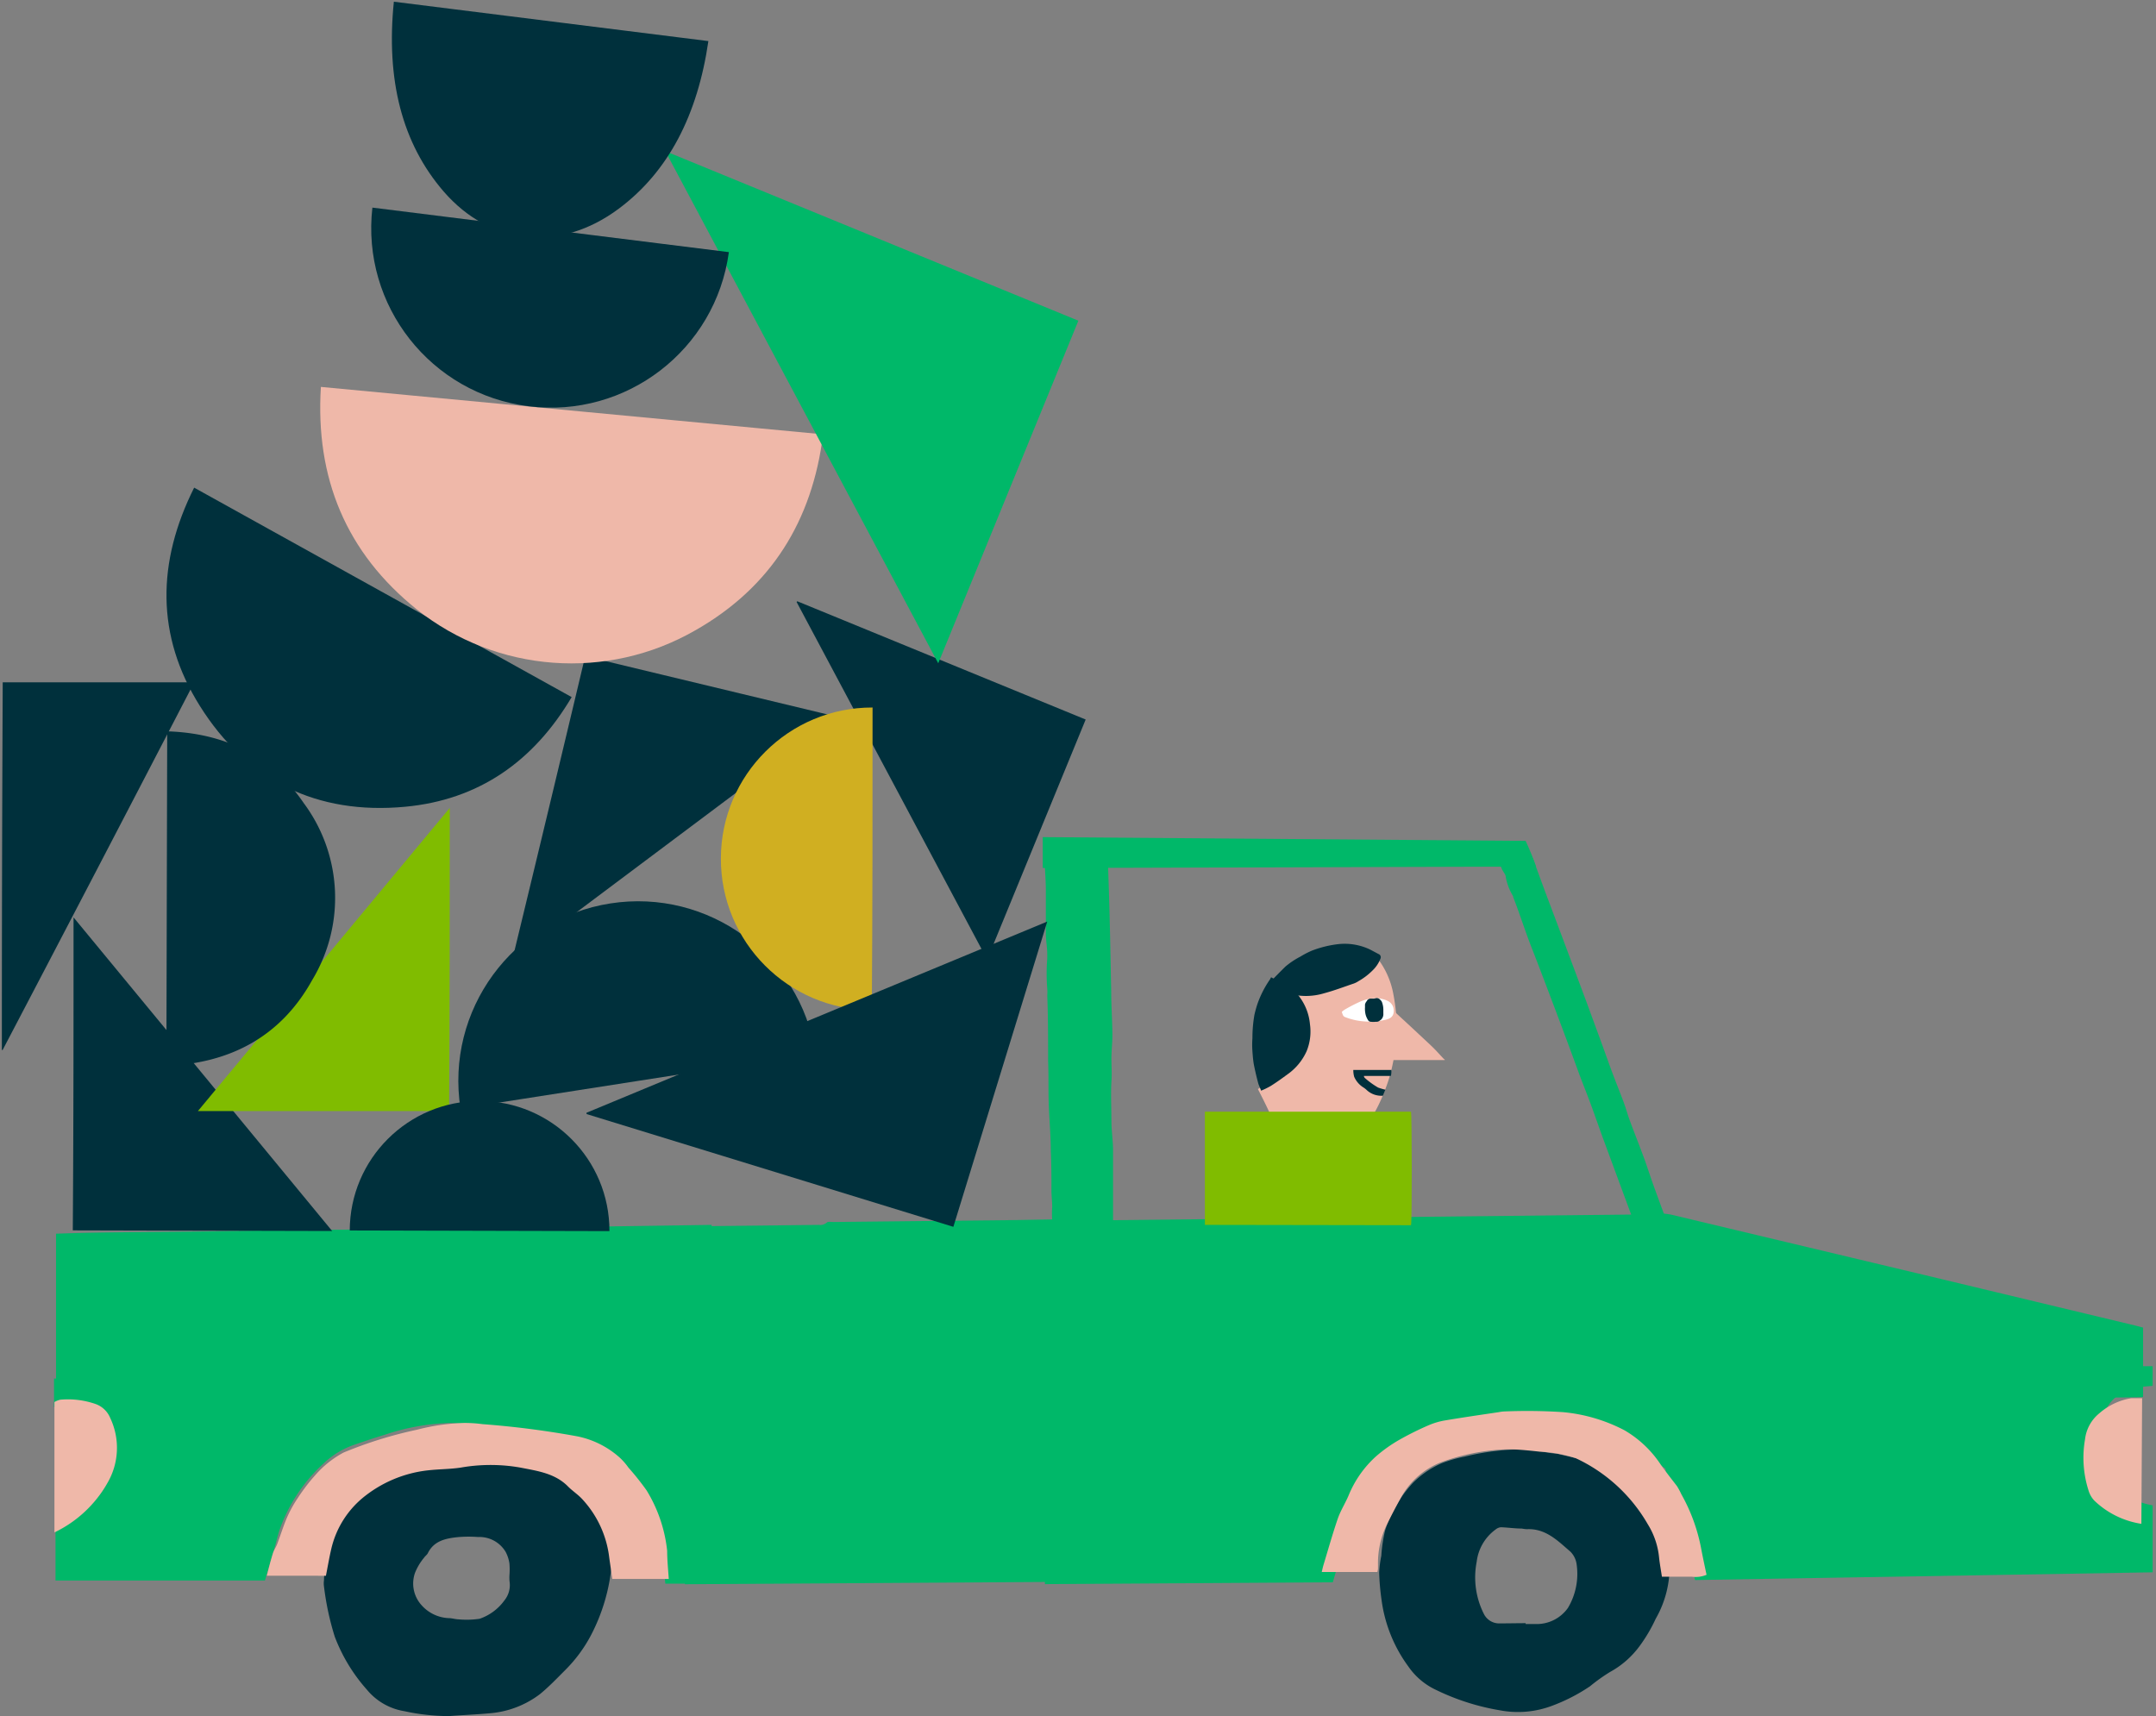 <svg width="461" height="367" viewBox="0 0 461 367" xmlns="http://www.w3.org/2000/svg"><rect x="0" y="0" width="461" height="367" fill="#808080" stroke="none"/><title>Van</title><g transform="translate(.398 .365)" fill="none" fill-rule="evenodd"><path d="M308.516 226.328h-11.151c-.184-3.695-.322-7.343-.482-10.991h.16c.184.16.39.298.551.459 2.73 2.524 5.484 5.048 8.169 7.595.894.849 1.674 1.766 2.5 2.638l.253.184v.115z" fill="#EFB8A9"/><path d="M268.569 232.523c.849-.528 1.583-.941 2.294-1.4.336-.2.658-.423.964-.665a28.704 28.704 0 0 0 2.593-2.157c.607-.65 1.16-1.348 1.652-2.088a10.027 10.027 0 0 0 1.767-5.576 15.098 15.098 0 0 0-1.4-7.159 22.463 22.463 0 0 0-1.583-2.592c.152-.019.306-.019.459 0a9.43 9.43 0 0 0 3.166.596c1.08.12 2.172.066 3.235-.16 1.603-.3 3.183-.714 4.727-1.24.46-.199.947-.33 1.446-.39.343-.055.667-.197.94-.412.495-.37 1.008-.715 1.538-1.033a8.191 8.191 0 0 0 3.327-4.038h.114c.115 0 .321.344.46.528a17.69 17.69 0 0 1 3.257 7.457c.42 2.163.659 4.358.712 6.562.039 2.83-.246 5.655-.85 8.42a30.494 30.494 0 0 1-1.284 4.59 38.088 38.088 0 0 1-2.295 5.254c-.527.964-1.124 1.904-1.675 2.845-.204.4-.63.636-1.078.597H273.02a.918.918 0 0 1-.986-.551c-1.033-2.662-2.249-4.98-3.465-7.388z" fill="#EFB8A9"/><path d="M270.588 210.587c.21-.369.448-.722.711-1.055a137.01 137.01 0 0 1 3.144-3.19c.979-.829 2.049-1.545 3.19-2.133a19.48 19.48 0 0 1 2.477-1.285 23.128 23.128 0 0 1 5.713-1.4 12.62 12.62 0 0 1 6.746 1.17l1.767.941a.734.734 0 0 1 .413 1.056 6.883 6.883 0 0 1-1.652 2.455 13.905 13.905 0 0 1-3.006 2.294c-.309.204-.64.374-.986.505-2.111.711-4.2 1.514-6.356 2.088-2.303.699-4.75.77-7.09.206a33.866 33.866 0 0 1-4.36-1.193c-.16-.23-.39-.298-.71-.459z" fill="#00303C" style="mix-blend-mode:multiply"/><path d="M271.391 208.614l3.144 1.652a8.627 8.627 0 0 1 3.097 2.777 11.472 11.472 0 0 1 2.065 5.598 11.105 11.105 0 0 1-.711 5.782 12.115 12.115 0 0 1-4.13 4.98c-1.147.848-2.295 1.674-3.534 2.454a17.37 17.37 0 0 1-2.065 1.01c-.23-.643-.504-1.147-.642-1.675a61.232 61.232 0 0 1-.918-3.947c-.16-.917-.23-1.858-.298-2.776a19.664 19.664 0 0 1 0-2.845 28.406 28.406 0 0 1 .436-5.025c.183-.78.39-1.537.642-2.294a21.683 21.683 0 0 1 2.708-5.278 5.3 5.3 0 0 1 .206-.413z" fill="#00303C" style="mix-blend-mode:multiply"/><path d="M286.512 216.025c.208-.202.439-.38.688-.527a34.417 34.417 0 0 1 3.304-1.698 8.696 8.696 0 0 1 3.9-.666 5.828 5.828 0 0 1 2.043.597 2.294 2.294 0 0 1 1.17 2.065c0 1.216-.734 1.652-1.629 1.881-2.037.497-4.155.56-6.218.184a14.295 14.295 0 0 1-2.57-.734.803.803 0 0 1-.436-.39 4.91 4.91 0 0 1-.252-.712z" fill="#FFF"/><path d="M288.967 228.439h8.145c0 .458 0 .848-.114 1.284h-5.76c0 .23.161.413.253.482a17.668 17.668 0 0 0 2.776 1.996c.51.187 1.031.34 1.56.46l-.527 1.284a4.589 4.589 0 0 1-3.396-1.147c-.238-.233-.5-.44-.78-.62a5.094 5.094 0 0 1-1.974-2.294 5.507 5.507 0 0 1-.183-1.445zm4.428-15.259h-.459-.32c-.093 0 0 0 0 0a.94.94 0 0 0-.781.55c-.18.203-.307.448-.367.712v.597a5.231 5.231 0 0 0 .138 1.583c.047.18.108.357.183.528.104.239.227.469.367.688.13.189.345.3.574.298.35.035.704.035 1.055 0 .328.037.655-.072.895-.298l.23-.16a1.63 1.63 0 0 0 .481-1.308v-.804a4.589 4.589 0 0 0-.32-1.697 1.423 1.423 0 0 0-.322-.413 1.01 1.01 0 0 0-.826-.39l-.528.114z" fill="#00303C"/><path d="M355.645 259.276v39.007H223.16a7.48 7.48 0 0 1-.206-1.217v-5.552c0-.367 0-.734-.16-1.102a6.08 6.08 0 0 1-.23-1.79c.271-3.557.325-7.128.16-10.692 0-1.835-.206-3.648-.23-5.483-.022-1.836.138-3.74.161-5.622 0-.711-.16-1.445-.137-2.157 0-1.285 0-2.547.183-3.946l132.943-1.446zm-203.888 2.295v35.656H11.587v-33.775c11.587-.413 23.266-.298 34.922-.527 11.656-.23 23.404-.299 35.106-.413l34.922-.413 35.22-.528z" fill="#00B869" style="mix-blend-mode:multiply"/><path d="M355.392 291.537l104.49.252v4.199l-2.753.252a9.568 9.568 0 0 0-5.506 2.501 8.558 8.558 0 0 0-2.501 4.59 18.631 18.631 0 0 0 .665 11.472 7.388 7.388 0 0 0 2.57 3.419 17.507 17.507 0 0 0 7.526 3.327v14.317l-97.837 1.652c-.367-1.537-.757-2.868-.964-4.245a37.721 37.721 0 0 0-4.818-12.803 3.763 3.763 0 0 1-.482-1.881c0-7.16-.252-14.318-.39-21.454-.023-1.72 0-3.441 0-5.598z" fill="#00B869" style="mix-blend-mode:multiply"/><path d="M357.067 295.254v19.434l-1.33-.987a40.819 40.819 0 0 0-3.901-2.432 51.144 51.144 0 0 0-17.553-4.887 70.349 70.349 0 0 0-19.87.757c-2.134.413-4.314.643-6.402 1.216a35.863 35.863 0 0 0-5.828 2.295 24.734 24.734 0 0 0-11.174 9.682 39.006 39.006 0 0 0-3.9 9.178c-.873 2.73-1.653 5.53-2.525 8.49l-61.56.39v-2.547-9.178c0-2.432-.161-4.864-.184-7.296-.023-2.432 0-4.59 0-7.021 0-5.392 0-10.807-.16-16.222.033-.264.087-.525.16-.78l134.227-.092zM56.261 337.61H11.472v-11.794a28.52 28.52 0 0 0 6.884-4.061 13.4 13.4 0 0 0 4.589-6.195c.84-1.889.955-4.021.321-5.989-.482-1.33-.734-2.753-1.262-4.06a7.618 7.618 0 0 0-7.205-5.003h-3.648v-6.08h140.285v43.71c-3.258.206-6.47.137-9.568.16a698.75 698.75 0 0 1-.757-7.526 26.364 26.364 0 0 0-3.442-10.118c-.872-1.584-1.905-3.098-2.914-4.59a19.365 19.365 0 0 0-9.178-7.135 44.788 44.788 0 0 0-12.344-3.235c-4.085-.505-8.169-.872-12.253-1.285-1.744-.184-3.488-.46-5.231-.482-4.727.15-9.405 1-13.882 2.524-2.11.62-4.199 1.354-6.31 2.065a18.08 18.08 0 0 0-6.883 4.176 35.174 35.174 0 0 0-9.178 13.767c-.413 1.193-.711 2.409-1.033 3.625l-2.202 7.526z" fill="#00B869" style="mix-blend-mode:multiply"/><path d="M145.722 294.703h79.94v43.205l-79.618.505v-2.616c0-2.294-.16-4.818-.184-7.227v-5.048-2.639-16.061l-.138-10.119z" fill="#00B869" style="mix-blend-mode:multiply"/><path d="M257.234 261.57v-24.206h44.077c.184.62.23 23.128 0 24.276l-44.077-.07z" fill="#80BC00" style="mix-blend-mode:multiply"/><path d="M146.319 297.686a78.448 78.448 0 0 1-.321-11.863c0-4.015-.207-8.03 0-12.068.206-4.039-.138-7.848 0-11.886h1.698l27.006-.298c.595.09 1.199-.086 1.652-.482.275-.275.963-.138 1.445-.138l39.006-.413 7.687-.137h1.56v37.4c-5.3.16-10.6 0-15.878 0H146.32v-.115zm206.16-38.708c1.444.028 2.884.15 4.313.367l57.752 13.767 41.622 9.981 1.675.436v14.845c-1.24.344-102.54.184-104.79-.16-.183-12.895-.366-25.882-.573-39.236z" fill="#00B869" style="mix-blend-mode:multiply"/><path d="M95.542 366.612a45.293 45.293 0 0 1-9.499-1.055 13.079 13.079 0 0 1-7.985-4.59 36.39 36.39 0 0 1-6.883-11.357 59.657 59.657 0 0 1-2.295-10.692c-.069-.457-.069-.92 0-1.377.102-3.9.766-7.763 1.974-11.472a19.778 19.778 0 0 1 6.883-9.178 30.746 30.746 0 0 1 15.809-5.553c3.74-.183 7.457-.413 11.197-.298a33.5 33.5 0 0 1 9.43.895c.62.183 1.354 0 2.02.16 7.135 1.492 12.275 6.012 13.468 13.033.344 1.996.666 3.992.872 6.011.045 1.035 0 2.072-.138 3.098a40.383 40.383 0 0 1-4.45 15.12 30.746 30.746 0 0 1-5.439 7.366c-1.767 1.767-3.487 3.58-5.415 5.163a20.398 20.398 0 0 1-10.6 4.107c-2.937.275-5.828.39-8.949.62zm12.987-30.058a16.29 16.29 0 0 0 0-2.592 7.71 7.71 0 0 0-.803-2.455 6.516 6.516 0 0 0-5.897-3.19 26.662 26.662 0 0 0-4.061 0c-2.708.253-5.346.734-6.677 3.442-.184.367-.574.62-.803.964a12.046 12.046 0 0 0-1.95 3.258 6.883 6.883 0 0 0 1.376 6.883 8.237 8.237 0 0 0 5.851 2.8c.666 0 1.33.229 1.996.252 1.529.148 3.07.11 4.59-.115a10.876 10.876 0 0 0 5.3-3.923 5.208 5.208 0 0 0 1.1-4.107c-.03-.405-.038-.811-.022-1.217zm248.056-2.661a22.302 22.302 0 0 1-2.96 11.908 33.247 33.247 0 0 1-3.418 5.805 19.365 19.365 0 0 1-6.356 5.576 38.088 38.088 0 0 0-4.268 3.051 38.295 38.295 0 0 1-8.122 4.176 20.65 20.65 0 0 1-11.151.964 49.95 49.95 0 0 1-14.112-4.589 14.73 14.73 0 0 1-5.437-4.75 30.815 30.815 0 0 1-5.737-14.156 51.901 51.901 0 0 1-.527-5.966c.062-1.203.215-2.4.459-3.58.112-1.816.381-3.62.803-5.391a27.12 27.12 0 0 1 5.92-10.165 19.618 19.618 0 0 1 6.263-4.268 27.717 27.717 0 0 1 4.819-1.376 52.222 52.222 0 0 1 13.468-1.56 2.868 2.868 0 0 1 1.262 0c1.651.496 3.352.811 5.071.94 2.547.643 5.163 1.101 7.64 1.95a25.515 25.515 0 0 1 8.123 4.773 28.176 28.176 0 0 1 6.884 8.558 11.128 11.128 0 0 1 1.353 5.622c0 .78.023 1.491.023 2.478zm-30.769 12.849v.183h2.157a8.168 8.168 0 0 0 6.884-3.441 14.203 14.203 0 0 0 1.858-9.362 4.727 4.727 0 0 0-1.308-2.661c-2.684-2.295-5.277-5.025-9.361-4.819a9.178 9.178 0 0 1-1.079-.137c-1.468 0-2.96-.23-4.451-.276-.415.042-.808.21-1.124.482a9.981 9.981 0 0 0-4.039 6.884 17.37 17.37 0 0 0 1.538 11.174 3.648 3.648 0 0 0 3.097 2.019c2.088 0 3.993-.046 5.828-.046z" fill="#00303C" style="mix-blend-mode:multiply"/><path d="M222.886 182.503h13.446c0 .367.137.711.16 1.055.138 4.314.298 8.65.39 12.964.138 5.025.207 10.05.321 15.075 0 3.12.23 6.264.253 9.384 0 1.767-.23 3.557-.207 5.324.023 1.766.115 3.028 0 4.589-.16 2.799 0 5.621 0 8.443 0 1.974.299 3.947.344 5.943v19.021h-12.688a7.824 7.824 0 0 0-.115-1.973 19.824 19.824 0 0 1-.206-4.589c0-1.078-.138-2.294-.16-3.258 0-2.914 0-5.805-.139-8.696 0-3.327-.32-6.654-.435-9.981-.115-3.327 0-6.08-.138-9.178 0-4.727 0-9.453-.184-14.18.047-.473.047-.95 0-1.423a39.511 39.511 0 0 1 0-6.378v-.964c0-1.4-.275-2.8-.298-4.199v-9.338c0-2.088-.184-4.176-.252-6.264-.161-.322-.115-.803-.092-1.377z" fill="#00B869" style="mix-blend-mode:multiply"/><path d="M142.602 337.289h-12.069c-.23-1.56-.459-3.098-.665-4.59a22.119 22.119 0 0 0-5.645-12.344c-.963-1.1-2.294-1.927-3.28-2.96-2.777-2.73-6.471-3.212-10.05-3.923a36.712 36.712 0 0 0-12.781 0c-2.294.344-4.589.321-6.883.574a26.57 26.57 0 0 0-14.203 6.011 20.077 20.077 0 0 0-6.585 10.784c-.436 1.859-.758 3.763-1.148 5.76H56.651c.413-1.607.803-3.19 1.285-4.727.206-.712.665-1.354.94-2.065.735-1.928 1.331-3.924 2.157-5.805a26.754 26.754 0 0 1 2.295-4.107 39.993 39.993 0 0 1 3.694-4.819 21.339 21.339 0 0 1 6.034-4.818 89.118 89.118 0 0 1 15.717-4.888 44.742 44.742 0 0 1 9.844-1.445 28.039 28.039 0 0 1 4.153.252 191.956 191.956 0 0 1 20.191 2.593 19.25 19.25 0 0 1 9.178 4.589 13.469 13.469 0 0 1 1.836 2.111 57.202 57.202 0 0 1 3.877 4.864 30.907 30.907 0 0 1 4.406 12.941c0 1.905.183 3.717.344 6.012zm151.505-1.492H282.22c.138-.573.23-1.032.367-1.491 1.01-3.327 1.95-6.677 3.075-9.958.596-1.698 1.583-3.235 2.294-4.91a22.945 22.945 0 0 1 5.874-8.375 31.113 31.113 0 0 1 4.98-3.534 65.003 65.003 0 0 1 6.332-3.143 15.212 15.212 0 0 1 3.488-1.01c3.808-.642 7.617-1.193 11.472-1.766.325-.069.655-.115.987-.138 4.229-.184 8.464-.138 12.688.138a35.312 35.312 0 0 1 13.17 3.877 23.404 23.404 0 0 1 7.756 7.343c1.124 1.583 2.294 3.074 3.464 4.588a15.9 15.9 0 0 1 .941 1.744 38.065 38.065 0 0 1 4.268 11.771c.344 1.813.734 3.602 1.124 5.46a5.943 5.943 0 0 1-3.12.414H354.956c-.183-1.24-.436-2.593-.596-3.993a16.474 16.474 0 0 0-2.41-7.204 34.624 34.624 0 0 0-15.441-14.157 28.75 28.75 0 0 0-7.618-1.377c-1.813-.206-3.625-.39-5.415-.482-1.516-.054-3.035 0-4.543.16a44.788 44.788 0 0 0-11.473 2.685 16.75 16.75 0 0 0-8.49 7.802c-.986 1.766-1.927 3.602-2.844 5.438a18.952 18.952 0 0 0-1.882 8.535v.918a5.392 5.392 0 0 1-.137.665z" fill="#EFB8A9" style="mix-blend-mode:multiply"/><path d="M222.565 185.256v-6.608l103.251.803c.46 1.033.895 1.974 1.285 2.96.39.987.574 1.56.94 2.524l-105.476.321z" fill="#00B869" style="mix-blend-mode:multiply"/><path d="M319.713 182.549h6.54c.78 0 1.055.436 1.284 1.078a831.71 831.71 0 0 0 2.524 6.884c1.285 3.419 2.593 6.883 3.855 10.256a7372.87 7372.87 0 0 1 4.933 13.193l2.753 7.503c.85 2.295 1.652 4.59 2.547 7.021.895 2.433 1.79 4.59 2.639 6.884.505 1.354.872 2.776 1.4 4.153.963 2.593 1.996 5.185 2.96 7.801.734 2.02 1.376 4.061 2.11 6.08 1.216 3.373 2.478 6.723 3.694 10.096.067.27.105.548.115.826h-6.31c-.298 0-.688-.528-.849-.918-.688-1.675-1.285-3.395-1.927-5.116l-5.37-14.547c-.986-2.662-1.904-5.37-2.89-8.031-.987-2.662-1.79-4.589-2.685-7.044a1295.445 1295.445 0 0 0-5.025-13.515c-1.698-4.497-3.28-8.696-4.979-13.032-1.376-3.534-2.5-7.136-3.877-10.647a.321.321 0 0 1 0-.16 12.046 12.046 0 0 1-1.584-4.107c0-.597-.596-1.148-.848-1.767-.253-.62-.62-1.767-1.01-2.891z" fill="#00B869" style="mix-blend-mode:multiply"/><path d="M11.243 327.33v-27.877c.396-.24.83-.411 1.285-.505 2.579-.23 5.177.099 7.618.964a5.3 5.3 0 0 1 3.028 2.96 14.868 14.868 0 0 1-.596 13.881 25.79 25.79 0 0 1-11.335 10.578zm446.23-1.835a18.562 18.562 0 0 1-10.05-4.956 5.415 5.415 0 0 1-1.284-2.295 22.945 22.945 0 0 1-.711-10.83 8.398 8.398 0 0 1 3.028-5.53 13.767 13.767 0 0 1 6.884-3.257h2.294l-.16 26.868z" fill="#EFB8A9" style="mix-blend-mode:multiply"/><path d="M15.327 195.811c0 22.44 0 44.65-.16 66.93l55.457.138-55.297-67.068zm93.844 8.948a15356.96 15356.96 0 0 0 15.557-64.796l53.943 12.964c-23.19 17.362-46.302 34.677-69.339 51.947l-.16-.115z" fill="#00303C" style="mix-blend-mode:multiply"/><path d="M95.772 172.407c0 21.752 0 43.251-.138 64.82H41.92l53.852-64.82z" fill="#80BC00"/><path d="M121.837 148.705c-8.145 13.767-19.87 21.981-35.61 23.45-18.815 1.767-33.867-5.553-43.894-21.568-9.43-15.03-9.178-30.77-1.216-46.67l80.72 44.788zm52.13 76.154l-75.9 11.84c-3.27-20.96 11.07-40.601 32.03-43.87 20.96-3.27 40.601 11.07 43.87 32.03z" fill="#00303C" style="mix-blend-mode:multiply"/><path d="M129.914 262.902l-55.527-.138c.038-15.333 12.499-27.732 27.832-27.694 15.333.038 27.733 12.498 27.695 27.832zm40.176-134.686l61.653 25.285c-7.022 17.07-13.997 34.096-21.064 51.327l-40.75-76.475.16-.137z" fill="#00303C" style="mix-blend-mode:multiply"/><path d="M186.174 150.93c0 21.638 0 43.091-.16 64.705-17.868-.044-32.317-14.565-32.272-32.432.044-17.868 14.565-32.317 32.432-32.272z" fill="#D0AF21"/><path d="M125.026 237.869l78.426 24.115 20.076-65.278-98.525 40.887s.023.184.023.276zm-89.668-81.844c12.298.39 22.325 5.231 29.209 15.373a33.958 33.958 0 0 1 1.79 37.813c-6.655 12.023-17.416 17.782-31.183 18.356.07-24 .115-47.68.184-71.542z" fill="#00303C" style="mix-blend-mode:multiply"/><path d="M0 224.125c0-26.172.061-52.368.184-78.586H41.14A19618.12 19618.12 0 0 1 .138 224.217L0 224.125z" fill="#00303C" style="mix-blend-mode:multiply"/><path d="M68.215 82.372l107.382 10.141c-2.295 18.494-11.106 32.65-27.213 41.852-18.902 10.926-42.564 9.179-59.656-4.406-15.121-12.137-21.73-28.107-20.513-47.587z" fill="#EFB8A9"/><path d="M142.258 32.123l87.924 36.092-29.966 73.263c-19.457-36.498-38.83-72.858-58.119-109.08l.16-.275z" fill="#00B869"/><path d="M79.228 44.031l76.223 9.522c-2.826 20.868-21.927 35.57-42.823 32.959-20.896-2.61-35.794-21.56-33.4-42.48z" fill="#00303C" style="mix-blend-mode:multiply"/><path d="M83.817 0l67.252 8.42c-2.295 15.81-8.559 27.948-19.16 35.84-12.55 9.385-27.372 7.916-37.4-3.625C85.54 30.287 82.12 16.658 83.818 0z" fill="#00303C" style="mix-blend-mode:multiply"/></g></svg>